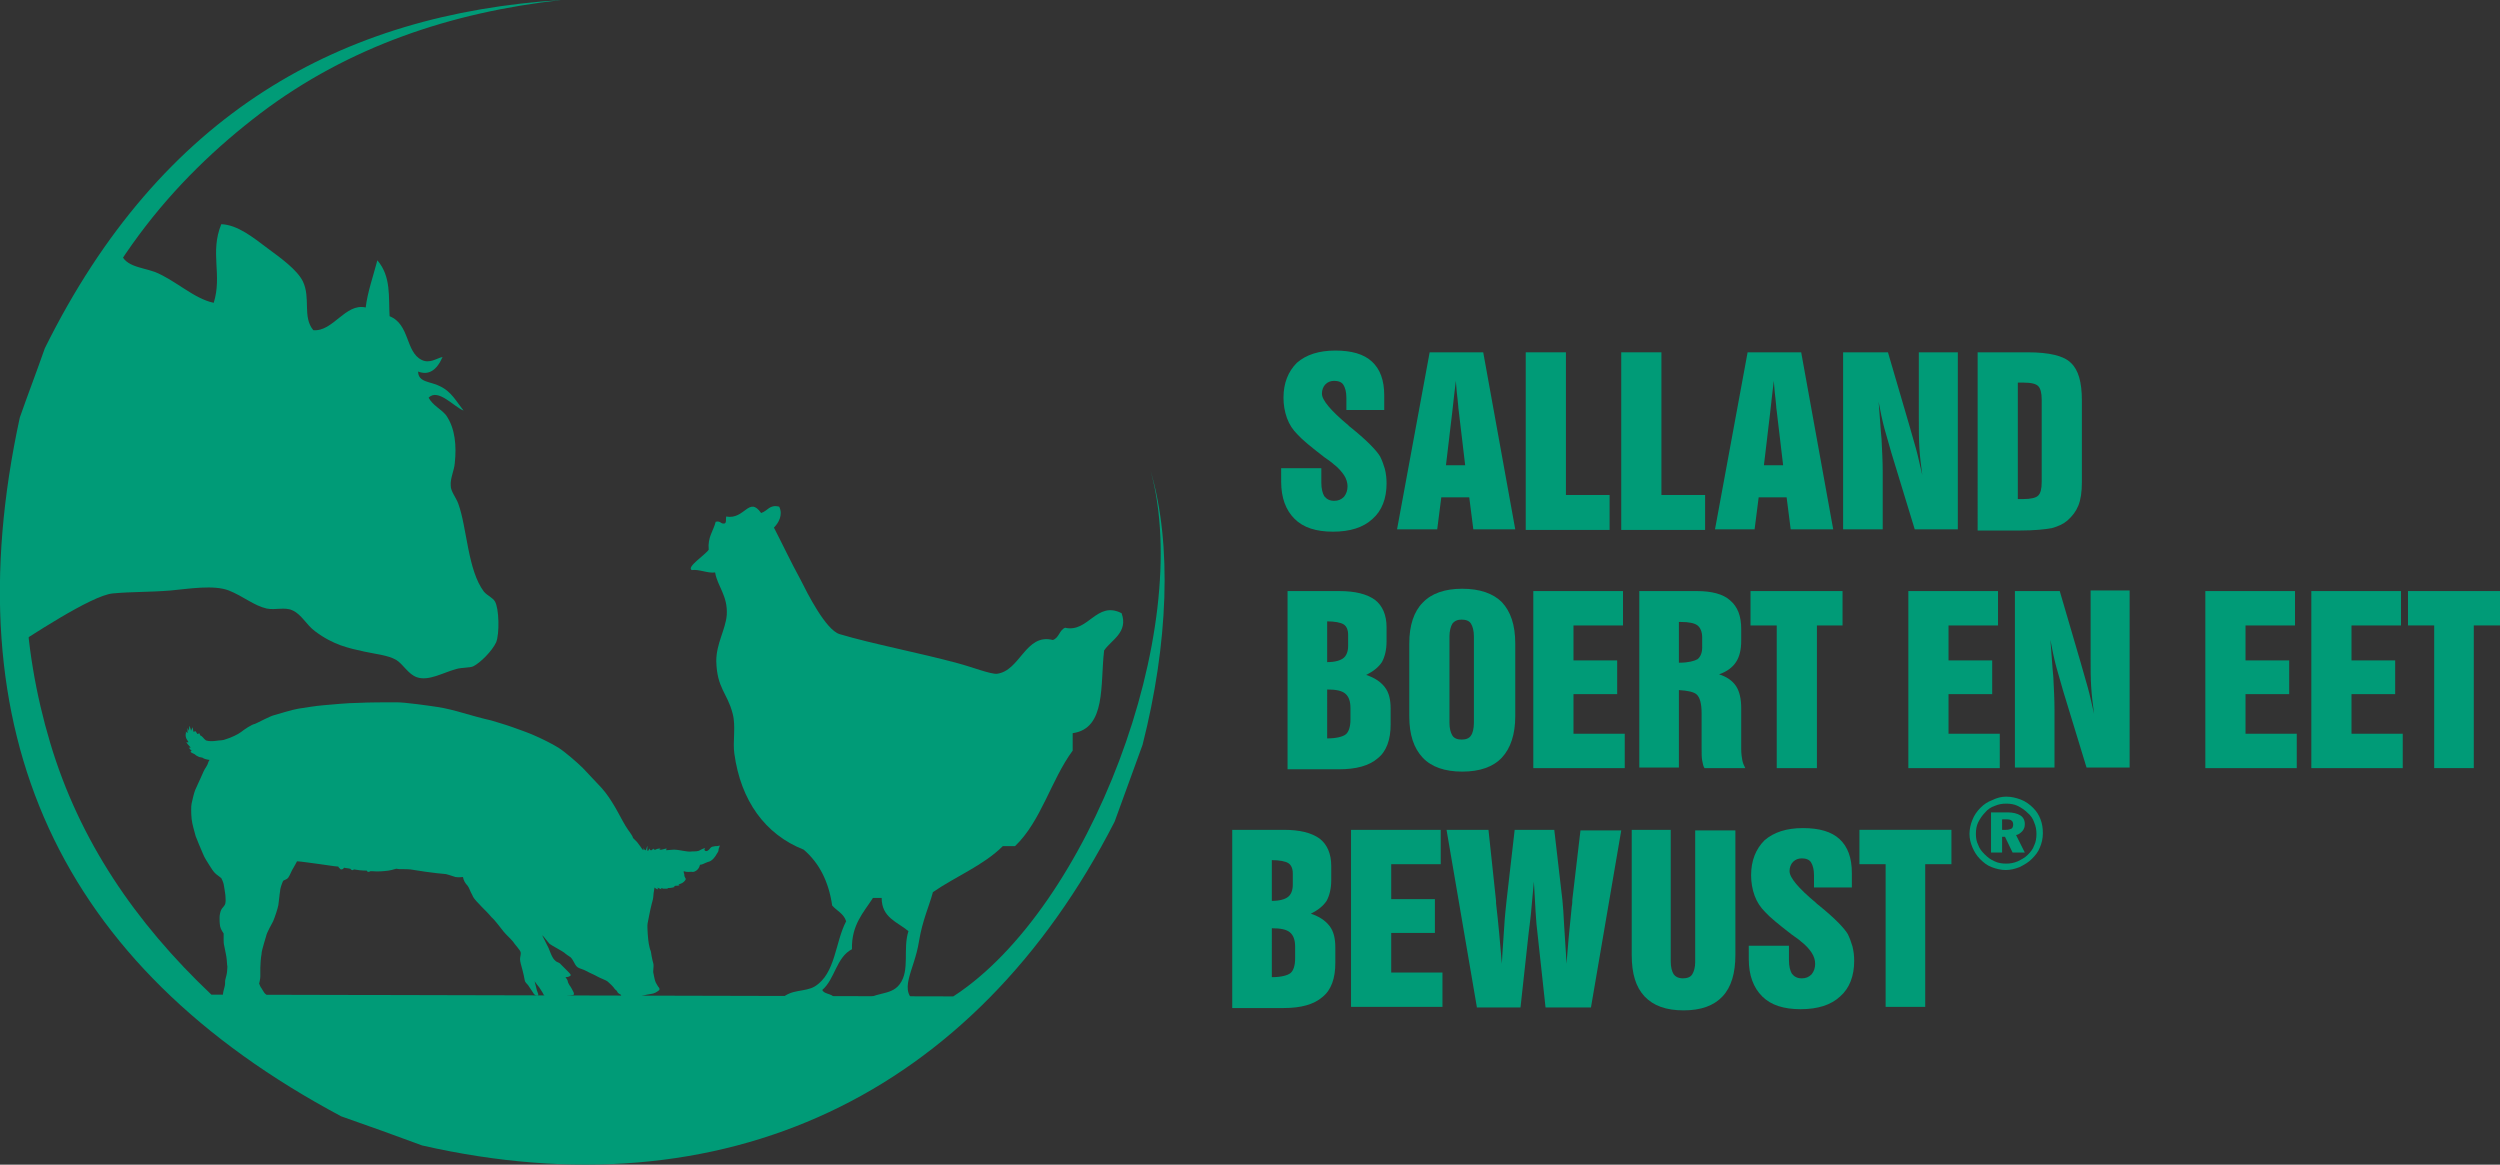 <?xml version="1.0" encoding="utf-8"?>
<!-- Generator: Adobe Illustrator 23.0.4, SVG Export Plug-In . SVG Version: 6.00 Build 0)  -->
<svg version="1.1" id="Layer_1" xmlns="http://www.w3.org/2000/svg" xmlns:xlink="http://www.w3.org/1999/xlink" x="0px" y="0px"
	 viewBox="0 0 429.3 200" style="enable-background:new 0 0 429.3 200;" xml:space="preserve">
<rect x="0" y="0" width="429.3" height="200" fill="#333333" stroke="none"/>
<path style="fill:none;" d="M194,147.6c0.4-0.3,0.7-0.7,1-1c-0.4,0.2-0.8,0.3-1.1,0.5C193.9,147.2,194,147.4,194,147.6z"/>
<path style="fill:#FFFFFF;" d="M180.9,155.3l1.1,0.1C181.6,155.4,181.2,155.2,180.9,155.3z"/>
<g>
	<path style="fill:#009B77;" d="M220.1,80.4h6.8v2.5c0,1,0.2,1.8,0.5,2.3c0.4,0.5,0.9,0.8,1.7,0.8c0.7,0,1.2-0.2,1.7-0.7
		c0.4-0.5,0.6-1.1,0.6-1.8c0-0.6-0.2-1.3-0.6-1.9c-0.4-0.6-1-1.3-1.8-1.9c-0.3-0.3-0.9-0.7-1.6-1.2c-2.2-1.7-3.8-3-4.6-3.9
		c-0.8-0.8-1.4-1.7-1.8-2.8c-0.4-1.1-0.6-2.3-0.6-3.5c0-2.5,0.8-4.5,2.3-6c1.6-1.4,3.8-2.1,6.6-2.1c2.8,0,4.9,0.6,6.3,1.9
		c1.4,1.3,2.1,3.2,2.1,5.8v2.5h-6.5v-2.1c0-1-0.2-1.7-0.5-2.2c-0.3-0.5-0.9-0.7-1.6-0.7c-0.6,0-1.1,0.2-1.5,0.6
		c-0.4,0.4-0.6,1-0.6,1.6c0,1.1,1.5,2.9,4.5,5.4l0.2,0.2l0.5,0.4c2.7,2.2,4.2,3.8,4.8,4.8c0.3,0.6,0.6,1.4,0.8,2.1
		c0.2,0.8,0.3,1.6,0.3,2.5c0,2.6-0.8,4.7-2.4,6.1c-1.6,1.5-3.9,2.2-6.8,2.2c-2.9,0-5.1-0.7-6.6-2.2c-1.5-1.5-2.3-3.6-2.3-6.4V80.4z"
		/>
	<path style="fill:#009B77;" d="M239.9,90.9l5.6-30.4h9.2l5.5,30.4H253l-0.7-5.5h-4.8l-0.7,5.5H239.9z M248.3,79.9h3.3l-1.1-9.3
		c-0.1-0.6-0.1-1.3-0.2-2c-0.1-0.7-0.2-1.8-0.3-3.2c-0.1,0.8-0.2,1.7-0.3,2.5c-0.1,0.9-0.2,1.8-0.3,2.7L248.3,79.9z"/>
	<path style="fill:#009B77;" d="M262,90.9V60.5h6.9V85h7.5v6H262z"/>
	<path style="fill:#009B77;" d="M278.4,90.9V60.5h6.9V85h7.5v6H278.4z"/>
	<path style="fill:#009B77;" d="M294.5,90.9l5.6-30.4h9.2l5.5,30.4h-7.3l-0.7-5.5h-4.8l-0.7,5.5H294.5z M302.9,79.9h3.3l-1.1-9.3
		c-0.1-0.6-0.1-1.3-0.2-2c-0.1-0.7-0.2-1.8-0.3-3.2c-0.1,0.8-0.2,1.7-0.3,2.5c-0.1,0.9-0.2,1.8-0.3,2.7L302.9,79.9z"/>
	<path style="fill:#009B77;" d="M316.5,90.9V60.5h7.7l3.6,12.3c0.4,1.4,0.8,2.8,1.2,4.2c0.4,1.4,0.7,3,1.1,4.6
		c-0.2-1.5-0.4-3-0.5-4.6c-0.1-1.5-0.1-3.3-0.1-5.3V60.5h6.7v30.4h-7.4l-4-13.1c-0.4-1.4-0.8-2.8-1.2-4.2c-0.4-1.5-0.7-3-1-4.6
		c0.2,2.3,0.3,4.4,0.5,6.4c0.1,2,0.2,3.9,0.2,5.6v9.9H316.5z"/>
	<path style="fill:#009B77;" d="M339.7,60.5h8.5c3.7,0,6.2,0.6,7.4,1.8c1.3,1.2,1.9,3.3,1.9,6.5v14c0,1.7-0.2,3-0.6,4
		c-0.4,1-1,1.8-1.9,2.6c-0.7,0.6-1.6,1-2.7,1.3c-1.1,0.2-2.9,0.4-5.4,0.4h-1h-6.3V60.5z M347.4,65.7h-0.9v20h0.9
		c1.3,0,2.2-0.2,2.6-0.6c0.4-0.4,0.6-1.1,0.6-2.3V68.6c0-1.1-0.2-1.9-0.6-2.3C349.6,65.9,348.8,65.7,347.4,65.7z"/>
	<path style="fill:#009B77;" d="M221.1,131.9v-30.4h8.9c2.7,0,4.7,0.5,6.1,1.5c1.3,1,2,2.6,2,4.7v2.4c0,1.5-0.3,2.7-0.8,3.6
		c-0.6,0.9-1.5,1.6-2.7,2.2c1.5,0.5,2.5,1.2,3.2,2.1c0.7,0.9,1,2.1,1,3.7v2.7c0,2.6-0.7,4.6-2.2,5.8c-1.5,1.3-3.7,1.9-6.7,1.9H221.1
		z M227.9,113.7c1.4,0,2.3-0.3,2.8-0.7c0.5-0.4,0.8-1.1,0.8-2.1V109c0-0.9-0.3-1.5-0.8-1.8c-0.5-0.3-1.5-0.5-2.8-0.5V113.7z
		 M227.9,126.8c1.6,0,2.7-0.3,3.2-0.7c0.5-0.4,0.8-1.3,0.8-2.5v-2c0-1.2-0.3-2-0.9-2.5c-0.6-0.5-1.6-0.7-3.1-0.7V126.8z"/>
	<path style="fill:#009B77;" d="M242,110.5c0-3.1,0.8-5.5,2.3-7c1.5-1.6,3.8-2.4,6.8-2.4c3,0,5.3,0.8,6.8,2.3
		c1.5,1.6,2.3,3.9,2.3,7.1V123c0,3.1-0.8,5.5-2.3,7.1c-1.5,1.6-3.8,2.4-6.8,2.4c-3,0-5.3-0.8-6.8-2.4c-1.5-1.6-2.3-3.9-2.3-7.1
		V110.5z M248.9,109.3v14.8c0,1,0.2,1.7,0.5,2.2s0.9,0.7,1.6,0.7c0.7,0,1.3-0.2,1.6-0.7c0.3-0.4,0.5-1.2,0.5-2.2v-14.8
		c0-1-0.2-1.7-0.5-2.2c-0.3-0.5-0.9-0.7-1.6-0.7c-0.7,0-1.2,0.2-1.6,0.7C249.1,107.6,248.9,108.4,248.9,109.3z"/>
	<path style="fill:#009B77;" d="M263.3,131.9v-30.4h15.4v5.9h-8.5v6h7.5v5.8h-7.5v6.8h8.8v5.9H263.3z"/>
	<path style="fill:#009B77;" d="M281.5,131.9v-30.4h9.9c2.5,0,4.5,0.5,5.7,1.6c1.3,1.1,1.9,2.7,1.9,4.9v0.3v1.7
		c0,1.6-0.3,2.8-0.9,3.7c-0.6,0.9-1.5,1.6-2.9,2.1c1.3,0.4,2.3,1.1,2.9,2c0.6,0.9,0.9,2.2,0.9,3.8v7c0,0.8,0.1,1.5,0.2,2
		c0.1,0.5,0.3,0.9,0.5,1.3h-7c-0.2-0.3-0.3-0.7-0.4-1.3c-0.1-0.5-0.1-1.3-0.1-2.2v-5.9c0-1.7-0.3-2.7-0.8-3.2
		c-0.5-0.5-1.6-0.7-3.1-0.8v13.3H281.5z M288.4,113.8c1.5,0,2.6-0.3,3.1-0.6c0.5-0.4,0.8-1.1,0.8-2v-1.7c0-1-0.3-1.7-0.8-2.1
		c-0.5-0.4-1.5-0.6-2.9-0.6h-0.3V113.8z"/>
	<path style="fill:#009B77;" d="M305.1,131.9v-24.5h-4.5v-5.9h15.8v5.9H312v24.5H305.1z"/>
	<path style="fill:#009B77;" d="M327.7,131.9v-30.4h15.4v5.9h-8.5v6h7.5v5.8h-7.5v6.8h8.8v5.9H327.7z"/>
	<path style="fill:#009B77;" d="M346,131.9v-30.4h7.7l3.6,12.3c0.4,1.4,0.8,2.8,1.2,4.2c0.4,1.4,0.7,3,1.1,4.6
		c-0.2-1.5-0.4-3-0.5-4.6c-0.1-1.5-0.1-3.3-0.1-5.3v-11.3h6.7v30.4h-7.4l-4-13.1c-0.4-1.4-0.8-2.8-1.2-4.2c-0.4-1.5-0.7-3-1-4.6
		c0.2,2.3,0.3,4.4,0.5,6.4c0.1,2,0.2,3.9,0.2,5.6v9.9H346z"/>
	<path style="fill:#009B77;" d="M378.7,131.9v-30.4h15.4v5.9h-8.5v6h7.5v5.8h-7.5v6.8h8.8v5.9H378.7z"/>
	<path style="fill:#009B77;" d="M396.9,131.9v-30.4h15.4v5.9h-8.5v6h7.5v5.8h-7.5v6.8h8.8v5.9H396.9z"/>
	<path style="fill:#009B77;" d="M418,131.9v-24.5h-4.5v-5.9h15.8v5.9h-4.5v24.5H418z"/>
	<path style="fill:#009B77;" d="M211.6,172.9v-30.4h8.9c2.7,0,4.7,0.5,6.1,1.5c1.3,1,2,2.6,2,4.7v2.4c0,1.5-0.3,2.7-0.8,3.6
		c-0.6,0.9-1.5,1.6-2.7,2.2c1.5,0.5,2.5,1.2,3.2,2.1c0.7,0.9,1,2.1,1,3.7v2.7c0,2.6-0.7,4.6-2.2,5.8c-1.5,1.3-3.7,1.9-6.7,1.9H211.6
		z M218.4,154.7c1.4,0,2.3-0.3,2.8-0.7c0.5-0.4,0.8-1.1,0.8-2.1V150c0-0.9-0.3-1.5-0.8-1.8c-0.5-0.3-1.5-0.5-2.8-0.5V154.7z
		 M218.4,167.8c1.6,0,2.7-0.3,3.2-0.7c0.5-0.4,0.8-1.3,0.8-2.5v-2c0-1.2-0.3-2-0.9-2.5c-0.6-0.5-1.6-0.7-3.1-0.7V167.8z"/>
	<path style="fill:#009B77;" d="M232,172.9v-30.4h15.4v5.9h-8.5v6h7.5v5.8h-7.5v6.8h8.8v5.9H232z"/>
	<path style="fill:#009B77;" d="M253.6,172.9l-5.2-30.4h7.2l1.3,12.2c0,0.1,0,0.2,0,0.4c0.4,3.4,0.7,6.8,1,10.4
		c0.1-2.3,0.3-4.4,0.4-6.3c0.1-1.9,0.3-3.4,0.4-4.5l1.4-12.2h6.8l1.4,12.1c0.1,0.9,0.2,2.4,0.3,4.4c0.1,2,0.3,4.2,0.4,6.5
		c0.2-2.7,0.5-6,0.9-9.8c0.1-0.5,0.1-0.9,0.1-1.2l1.4-11.9h7l-5.2,30.4h-7.8l-1.4-12.9c-0.1-0.7-0.2-1.8-0.3-3.4
		c-0.1-1.6-0.2-3.4-0.3-5.3c-0.1,1.4-0.3,2.9-0.4,4.3c-0.1,1.4-0.3,2.9-0.5,4.5l-1.4,12.8H253.6z"/>
	<path style="fill:#009B77;" d="M286.9,142.5v22.6c0,1,0.2,1.7,0.5,2.2c0.3,0.4,0.8,0.7,1.6,0.7c0.7,0,1.3-0.2,1.6-0.7
		c0.3-0.5,0.5-1.2,0.5-2.1v-22.6h6.9V164c0,3.1-0.7,5.5-2.2,7.1c-1.5,1.6-3.7,2.4-6.7,2.4c-3,0-5.2-0.8-6.7-2.4
		c-1.5-1.6-2.2-3.9-2.2-7.1v-21.5H286.9z"/>
	<path style="fill:#009B77;" d="M300.4,162.4h6.8v2.5c0,1,0.2,1.8,0.5,2.3c0.4,0.5,0.9,0.8,1.7,0.8c0.7,0,1.2-0.2,1.7-0.7
		c0.4-0.5,0.6-1.1,0.6-1.8c0-0.6-0.2-1.3-0.6-1.9c-0.4-0.6-1-1.3-1.8-1.9c-0.3-0.3-0.9-0.7-1.6-1.2c-2.2-1.7-3.8-3-4.6-3.9
		c-0.8-0.8-1.4-1.7-1.8-2.8c-0.4-1.1-0.6-2.3-0.6-3.5c0-2.5,0.8-4.5,2.3-6c1.6-1.4,3.8-2.1,6.6-2.1c2.8,0,4.9,0.6,6.3,1.9
		c1.4,1.3,2.1,3.2,2.1,5.8v2.5h-6.5v-2.1c0-1-0.2-1.7-0.5-2.2c-0.3-0.5-0.9-0.7-1.6-0.7c-0.6,0-1.1,0.2-1.5,0.6
		c-0.4,0.4-0.6,1-0.6,1.6c0,1.1,1.5,2.9,4.5,5.4l0.2,0.2l0.5,0.4c2.7,2.2,4.2,3.8,4.8,4.8c0.3,0.6,0.6,1.4,0.8,2.1
		c0.2,0.8,0.3,1.6,0.3,2.5c0,2.6-0.8,4.7-2.4,6.1c-1.6,1.5-3.9,2.2-6.8,2.2c-2.9,0-5.1-0.7-6.6-2.2s-2.3-3.6-2.3-6.4V162.4z"/>
	<path style="fill:#009B77;" d="M323.8,172.9v-24.5h-4.5v-5.9h15.8v5.9h-4.5v24.5H323.8z"/>
</g>
<g>
	<path style="fill:#009B77;" d="M344.5,136.8c0.9,0,1.7,0.2,2.5,0.5c0.8,0.3,1.5,0.8,2.1,1.4c0.6,0.6,1,1.2,1.3,2
		c0.3,0.8,0.4,1.5,0.4,2.4c0,0.9-0.2,1.7-0.5,2.4c-0.3,0.8-0.8,1.4-1.4,2c-0.6,0.6-1.3,1-2.1,1.4c-0.8,0.3-1.5,0.5-2.4,0.5
		c-0.8,0-1.6-0.2-2.4-0.5c-0.8-0.3-1.4-0.8-2-1.4c-0.6-0.6-1-1.3-1.3-2c-0.3-0.7-0.5-1.5-0.5-2.3c0-0.8,0.2-1.7,0.5-2.4
		c0.3-0.8,0.8-1.5,1.4-2.1c0.6-0.6,1.2-1,2-1.3C342.9,137,343.7,136.8,344.5,136.8z M344.5,138c-0.7,0-1.3,0.1-2,0.4
		c-0.6,0.2-1.2,0.6-1.6,1.1c-0.5,0.5-0.9,1.1-1.2,1.7c-0.3,0.6-0.4,1.3-0.4,2c0,0.7,0.1,1.3,0.4,1.9c0.2,0.6,0.6,1.1,1.1,1.6
		c0.5,0.5,1,0.9,1.7,1.2c0.6,0.3,1.3,0.4,2,0.4c0.7,0,1.3-0.1,2-0.4c0.6-0.3,1.2-0.6,1.7-1.1c0.5-0.5,0.9-1,1.1-1.6
		c0.3-0.6,0.4-1.3,0.4-2c0-0.7-0.1-1.3-0.4-2c-0.2-0.6-0.6-1.2-1.1-1.6c-0.5-0.5-1.1-0.9-1.7-1.2C345.9,138.1,345.2,138,344.5,138z
		 M341.9,139.5h2.8c1,0,1.7,0.2,2.2,0.5c0.5,0.3,0.8,0.8,0.8,1.5c0,0.5-0.1,0.8-0.4,1.2c-0.3,0.3-0.6,0.6-1.1,0.7l1.5,3h-2.1
		l-1.3-2.7h-0.5v2.7h-1.9V139.5z M343.8,140.7v1.8h0.7c0.4,0,0.7-0.1,0.9-0.2c0.2-0.1,0.3-0.4,0.3-0.7c0-0.3-0.1-0.6-0.3-0.7
		c-0.2-0.2-0.6-0.2-1-0.2H343.8z"/>
</g>
<g>
	<path style="fill-rule:evenodd;clip-rule:evenodd;fill:#009B77;" d="M20.6,42.9c0.5,2.9,3.5,2.9,6,3.8c3.5,1.4,6.7,4.6,10.1,5.3
		c1.5-4.8-0.7-8.6,1.3-13.5c2.8,0.1,5.5,2.3,7.9,4.1c2.3,1.7,5.1,3.7,6.1,5.7c1.4,2.9-0.1,6.1,1.8,8.4c3.4,0.3,5.5-4.7,9-3.9
		c0.3-2.6,1.3-5.4,2-8.1c2.4,2.8,1.9,6.3,2.1,9.6c3.5,1.4,2.7,6.1,5.5,7.5c1.4,0.7,2.6-0.3,3.6-0.5c-1,2.3-2.4,3.2-4.2,2.5
		c0,1.9,2.2,1.7,3.7,2.5c2,0.9,2.9,2.7,4.1,4.2c-1.6-0.6-4.4-3.9-6-2.2c0.8,1.4,2.1,1.9,3,3c1.6,2.3,1.8,5.3,1.5,8.2
		c-0.1,1.3-0.8,2.6-0.7,3.9c0,1,0.9,2,1.3,3.1c1.5,4.1,1.6,11.4,4.4,15.1c0.6,0.7,1.5,1,1.9,1.7c0.7,1.2,0.8,5.5,0.2,7
		c-0.7,1.5-2.7,3.5-3.9,4.1c-0.5,0.3-2.1,0.2-3,0.5c-2.2,0.6-4.7,2.1-6.7,1.4c-1.5-0.5-2.4-2.3-3.6-3c-1.4-0.8-3.6-1-5.4-1.4
		c-2.7-0.6-5.3-1.1-8.5-3.5c-1.5-1.1-2.3-2.9-3.9-3.6c-1.3-0.6-2.9,0-4.4-0.3c-2.2-0.5-4-2.1-6.5-3.1c-2.6-1-6.8-0.3-10,0
		c-3.7,0.3-6.7,0.2-9.9,0.5c-3.7,0.3-14.7,7.7-17.9,9.7C-1.1,65.2,20.6,42.9,20.6,42.9z"/>
	<path style="fill:#009B77;" d="M60.8,149.3c-0.1,0-0.2,0.2-0.4,0.1c-0.1-0.1-0.2-0.1-0.2-0.2c-0.3-0.1-0.8-0.1-1.1-0.2
		c-0.1,0.1-0.2,0.3-0.5,0.3c-0.2,0-0.2-0.2-0.3-0.2c-0.1-0.1-0.2-0.2-0.2-0.3c-0.1,0-0.1,0-0.1,0c-0.4,0-2.2-0.3-3-0.4
		c-0.8-0.1-3.5-0.5-4-0.5c0,0-0.3,0.6-0.6,1.1c-0.3,0.4-0.6,1.3-0.9,1.7c-0.3,0.4-0.8,0.4-0.9,0.6c-0.1,0.2-0.5,1.2-0.5,1.7
		c-0.1,0.5-0.2,1.8-0.3,2.4c-0.1,0.6-0.6,2.1-0.9,2.8c-0.4,0.7-1,1.9-1.1,2.2c-0.1,0.3-0.4,1.3-0.5,1.7c-0.1,0.4-0.4,1.3-0.4,1.8
		c-0.1,0.5-0.2,1.7-0.2,2.3c0,0.7,0,1.1,0,1.5c0,0.4-0.2,1.2-0.2,1.2s0.2,0.6,0.4,0.8c0.2,0.3,0.5,0.9,0.7,1
		c0.2,0.1,0.3,0.5,0.3,0.5s0.4,0.2,0.6,0.6c0.2,0.4,0.4,0.7,0.5,0.9c0.1,0.2-0.1,0.4-0.2,0.4c-0.1,0-0.6,0.1-0.9,0.2
		c0,0,0.2,0.4,0.3,0.6c0.1,0.2,0.2,0.5,0.4,0.6c0.2,0.2,0.4,0.3,0.6,0.7c0.2,0.4,0.3,0.7,0.3,0.9c0,0.2-0.6,0.3-0.9,0.3
		c0,0,0.1,0.3-0.3,0.3c-0.4,0-1.3,0.1-1.7,0.1c-0.4,0-0.7,0-1,0.1c-0.4,0-1,0-1.1-0.2c-0.2-0.2-0.4-0.9-0.7-1.2
		c-0.3-0.4-0.3-0.9-0.3-0.9s-0.3-0.1-0.5-0.4c-0.2-0.3-0.4-0.7-0.5-0.9c-0.1-0.2-0.2-0.5-0.2-0.5s-0.1,0.7-0.2,0.9
		c-0.1,0.2-0.1,0.5-0.1,0.7c0,0.2-0.1,0.3-0.3,0.4c-0.2,0-0.3-0.3-0.4-0.5c0-0.2-0.3-0.5-0.4-0.8c-0.1-0.3-0.2-1-0.2-1.1
		c0-0.1-0.3-0.4-0.4-0.7c-0.1-0.3,0.1-0.7,0.1-0.7s-0.2-0.2-0.1-0.4c0-0.2,0.2-0.9,0.3-1.3c0.1-0.4,0-0.8,0.1-1.1
		c0.1-0.4,0.3-1.1,0.3-1.5c0-0.4,0.1-0.7,0-1c0-0.3-0.1-1.4-0.2-1.8c-0.1-0.4-0.2-1.1-0.3-1.5c-0.1-0.4-0.1-0.7-0.1-1
		c0-0.2,0-0.9,0-1.1c0,0-0.5-0.7-0.6-1.2c-0.1-0.6-0.1-1.1-0.1-1.5c0-0.4,0.1-1,0.3-1.4c0.2-0.4,0.6-0.6,0.7-1.1
		c0.1-0.5,0-0.9,0-1.4c-0.1-0.6-0.2-1.5-0.3-1.9c-0.1-0.4-0.3-0.8-0.4-1c-0.1-0.1-0.4-0.3-0.9-0.7c-0.4-0.3-0.9-1.1-1.2-1.6
		c-0.3-0.5-0.8-1.2-1.1-2c-0.3-0.7-0.9-2.1-1.2-2.9c-0.2-0.8-0.6-2-0.7-3c-0.1-1-0.1-2.2,0-2.6c0.1-0.5,0.4-1.8,0.6-2.3
		c0.2-0.5,0.7-1.5,1-2.2c0.3-0.7,0.6-1.4,0.9-1.8c0.4-0.6,0.3-0.9,0.6-1.2c0,0-0.8-0.1-1.1-0.3c-0.2-0.2-0.6-0.1-0.9-0.3
		c-0.2-0.1-0.4-0.2-0.6-0.4c-0.2-0.1-0.5-0.2-0.7-0.4l0.2-0.2c0,0-0.4-0.3-0.5-0.6c0,0,0.2,0.2,0.3,0.1c0.1-0.1-0.6-0.6-0.7-1
		c0,0,0.2,0.1,0.3,0.1c0.2-0.1-0.3-0.4-0.4-1c-0.1-0.5,0.1-0.5,0-0.9l0.3,0.3c0,0,0-0.6,0-0.8c0-0.2,0.2,0.3,0.2,0.4
		c0,0,0.1-0.4,0.1-0.8c0-0.2,0.3,0.6,0.3,0.8c0,0,0.2-0.4,0.2-0.6c0-0.1,0.2,0.4,0.2,0.7c0,0,0,0,0,0c0,0,0.1,0.1,0.2,0.1
		c0,0,0-0.1,0-0.2c0,0,0.2,0,0.4,0.4c0.1,0.3,0.4,0,0.4,0s0.1,0.1,0.2,0.4l0.2,0.1c0.3,0.2,0.6,0.8,1,0.8c0.3,0.1,1,0.1,1.6,0
		c0.6-0.1,1,0,1.7-0.3c0.7-0.2,2-0.8,2.5-1.2c0.5-0.4,1.8-1.3,2.4-1.4c0.5-0.2,2.5-1.3,3.3-1.5c0.8-0.2,2.9-0.9,4.1-1.1
		c1.3-0.2,3.1-0.5,4.4-0.6c1.2-0.1,4.2-0.4,5.9-0.4c1.7-0.1,5.1-0.1,6.6-0.1c1.5,0,5.7,0.6,7,0.8c1.4,0.2,3.3,0.7,4.3,1
		c1,0.3,3.9,1.1,4.9,1.3c1,0.3,2.7,0.8,3.8,1.2c1.2,0.4,3.3,1.2,3.9,1.5c0.7,0.3,2.8,1.3,3.9,2c1.1,0.7,3.2,2.5,4.2,3.5
		c1,1.1,2.3,2.4,3.2,3.4c0.9,1,1.6,2.1,2.2,3.1c0.6,1,1.3,2.4,1.9,3.4c0.6,1,1.2,1.6,1.3,2.1c0,0,0.5,0.5,0.7,0.7
		c0.2,0.3,0.4,0.5,0.6,0.8c0.2,0.3,0.3,0.5,0.5,0.6c0-0.2,0-0.3,0-0.4c0,0,0.1,0.3,0.3,0.4c0.2,0.1,0.2-0.6,0.4-0.7
		c0,0-0.1,0.7,0,0.8h0.1c0.1-0.1,0.1-0.3,0.3-0.4c0,0-0.1,0.2,0.1,0.3l0.2,0c0.1-0.1,0.2-0.2,0.4-0.3c0,0-0.1,0.1,0,0.2
		c0.1,0,0.2,0,0.3,0c0.1-0.1,0.4-0.2,0.9-0.2c0,0-0.4,0.1-0.2,0.2c0.3,0.1,0.9-0.2,1.2-0.2c0,0-0.1,0.1-0.1,0.3
		c0.4,0,0.9-0.1,1.3-0.1c0.5,0,1,0.1,1.6,0.2c0.6,0.1,1.1,0.2,1.6,0.1c0.5,0,1,0,1.3-0.2c0.3-0.2,0.9-0.4,0.9-0.4s-0.3,0.3,0,0.5
		c0.3,0.2,0.7-0.2,0.9-0.5c0.3-0.3,0.5-0.2,0.8-0.3c0.3,0,0.5,0,0.7-0.1c0.2-0.1,0,0.3-0.1,0.6c0,0.2,0,0.4-0.3,0.8
		c-0.2,0.4-0.8,1.3-1.5,1.4c-0.6,0.2-1,0.5-1.4,0.5c0,0-0.1,0.5-0.4,0.8c-0.3,0.3-0.7,0.5-1,0.4c-0.3,0-0.9,0.1-1.4-0.1
		c0,0,0,0.3,0.1,0.5c0,0.2,0,0.4,0.2,0.7c0.2,0.2-0.2,0.6-0.5,0.8c-0.2,0.1-0.4,0.2-0.7,0.3l0.2,0.1c-0.2,0.1-0.5,0.1-0.7,0.1
		l-0.3,0.1l0.2,0.1c-0.6,0.2-1.1,0.2-1.3,0.2h0l0.1,0.1c-0.3,0-0.5,0-0.7,0c0,0-0.1,0-0.1,0c-0.1,0-0.2-0.1-0.4-0.1l0.1,0.2
		c-0.4-0.1-0.7-0.3-0.7-0.3l0.1,0.3c-0.2,0-0.4-0.1-0.6-0.3c0,0.1-0.1,0.4-0.1,0.6c-0.1,0.4-0.1,1.2-0.2,1.5
		c-0.1,0.4-0.3,1.1-0.4,1.6c-0.1,0.5-0.4,1.9-0.5,2.5c-0.1,0.6,0.1,2.9,0.2,3.4c0.1,0.5,0.2,1,0.3,1.2c0.1,0.2,0.1,0.5,0.2,1
		c0.1,0.5,0.2,1,0.3,1.3c0.1,0.4-0.1,1.3,0,1.6c0.1,0.4,0.2,1.2,0.4,1.6c0.2,0.4,0.3,0.5,0.4,0.7c0.2,0.2,0.4,0.5,0.1,0.7
		c-0.3,0.2-0.6,0.5-1.4,0.6c-0.8,0.1-1.4,0.3-1.8,0.4c-0.5,0.1-1.3,0.4-1.9,0.4c-0.6,0.1-0.8,0.2-1,0c-0.2-0.1-0.4-0.7-0.4-0.7
		s-0.5-0.2-0.6-0.5c-0.1-0.3-0.4-0.3-0.6-0.7c-0.3-0.4-0.7-0.7-1-1c-0.3-0.3-1.3-0.6-1.8-0.9c-0.5-0.3-1.5-0.7-1.8-0.9
		c-0.4-0.2-0.6-0.3-1.2-0.5c-0.6-0.2-0.8-0.6-1-1c-0.2-0.3-0.3-0.6-0.6-0.9c-0.3-0.2-0.9-0.6-1.1-0.8c-0.2-0.2-2.1-1.2-2.5-1.5
		c-0.4-0.4-1.1-1.4-1.3-1.5c0,0,0.9,1.8,1.1,2.2c0.2,0.5,0.5,1.3,0.7,1.6c0.2,0.4,0.5,0.6,0.6,0.7c0.1,0.1,0.6,0.2,0.8,0.5
		c0.2,0.2,1,1,1.2,1.2c0.2,0.2,0.6,0.6,0.5,0.7c-0.2,0.2-0.5,0.3-0.9,0.3c0,0,0.4,0.5,0.4,0.7c0,0.2,0.2,0.5,0.3,0.7
		c0.2,0.2,0.6,1,0.7,1.2c0.1,0.3,0.1,0.5-0.3,0.5c-0.3,0.1-0.8,0.1-0.8,0.1s0,0.2-0.3,0.3c-0.3,0-1.3,0.1-1.6,0.1
		c-0.4,0-1.4,0.1-1.6,0c-0.2-0.1-0.6-0.6-0.7-0.9c-0.2-0.3-0.6-1-0.8-1.2c-0.2-0.2-0.5-0.7-0.6-0.8c0,0,0.3,1.2,0.4,1.6
		c0.1,0.3,0.4,0.8,0.1,0.9c-0.3,0-0.6-0.2-0.8-0.6c-0.2-0.3-0.6-0.9-0.8-1.2c-0.2-0.3-0.5-0.4-0.6-0.9c-0.1-0.5-0.2-1.1-0.4-1.8
		c-0.2-0.7-0.4-1.4-0.4-1.8c0-0.4,0.2-0.9,0.1-1.2c-0.1-0.4-1-1.3-1.3-1.8c-0.4-0.5-1.2-1.2-1.6-1.7c-0.4-0.5-1.6-2.1-2.1-2.5
		c-0.4-0.5-1.1-1.2-1.7-1.8c-0.5-0.6-1.3-1.2-1.6-2c-0.4-0.7-0.5-1.2-0.8-1.6c-0.4-0.4-0.7-0.9-0.8-1.5c0,0-0.8,0.1-1.3,0
		c-0.5-0.2-1.3-0.4-1.6-0.5c-0.3,0-2.9-0.3-3.5-0.4c-0.6-0.1-1.9-0.3-2.6-0.4c-0.8-0.1-2,0-2.3-0.1c-0.2-0.1-0.7,0.2-1.5,0.3
		c-0.8,0.1-1.7,0.2-2.8,0.1l-0.2,0c0,0-0.1,0-0.1,0c-0.1,0-0.2,0.2-0.4,0.1c-0.1,0-0.2-0.1-0.2-0.2
		C62.1,149.5,61.3,149.4,60.8,149.3z"/>
	<path style="fill:#009B77;" d="M133.8,87c0.7,1.4-0.1,2.8-0.9,3.6c1.4,2.7,2.8,5.7,4.6,9c1.1,2.2,4.3,8.6,6.7,9.3
		c5.7,1.7,13.7,3.2,20.3,5c2.3,0.6,5.6,1.9,6.7,1.8c4-0.5,4.9-7,9.6-5.8c1.1-0.4,1.1-1.7,2.1-2.1c4,0.9,5.4-4.7,9.7-2.5
		c1.2,3.3-1.8,4.6-3,6.4c-0.7,5.8,0.4,13.4-5.4,14.2c0,1,0,2,0,3c-3.7,5-5.4,12.1-9.9,16.4c-0.7,0-1.4,0-2.1,0
		c-3.3,3.3-8.1,5.2-12,7.9c-0.6,2.3-1.8,4.8-2.4,8.5c-0.8,5.1-3.8,8.5-0.2,10.6c-3.1,0-6.2,0-9.4,0.1c1.6-2.3,4.7-1.2,6.3-3.4
		c1.8-2.4,0.5-6,1.5-9.1c-1.9-1.6-4.6-2.3-4.6-5.7c-0.5,0-1,0-1.5,0c-1.6,2.5-3.7,4.6-3.6,8.8c-2.7,1.4-2.9,5.1-5.1,7
		c0.4,0.9,2.2,0.5,2.1,1.8c-2.9-0.2-6.6,0.4-9.1-0.3c1.7-1.7,4-1.1,5.7-2.1c3.6-2.2,3.5-7.6,5.4-11.2c-0.4-1.3-1.6-1.8-2.4-2.7
		c-0.6-4.2-2.3-7.4-4.9-9.6c-6.6-2.6-10.8-8.4-11.9-16.5c-0.3-2.1,0.3-4.7-0.3-6.9c-0.9-3.5-2.7-4.3-2.8-9c0-3,1.6-5.4,1.8-7.9
		c0.2-3.3-1.6-4.9-2-7.3c-1.2,0.2-2.8-0.6-4-0.4c-1-0.5,2.3-2.6,2.9-3.5c-0.2-2.2,0.8-3.2,1.2-4.8c0.9-0.2,0.8,0.4,1.5,0.3
		c0.4-0.1,0.2-0.8,0.3-1.2c3.2,0.6,3.9-3.6,6-0.6C131.9,87.7,132.1,86.6,133.8,87z"/>
	<path style="fill-rule:evenodd;clip-rule:evenodd;fill:#009B77;" d="M163.7,171.1c23.3-15.1,41.4-62.8,33.9-90.2
		c3.7,12.6,3,29.7-1.4,47c-1.6,4.4-3.2,8.8-4.8,13.2c-24.1,47.1-67.1,67.4-118.9,55.6c-4.6-1.7-9.3-3.4-13.9-5
		C10,165.8-8.3,125.7,3.4,71.7c1.4-4,2.9-7.9,4.3-11.9C27.7,19.4,58.6,2.4,96.4,0C77.5,2.1,59.9,8,44.8,19.4
		C29.8,30.8,16,46.7,8.4,71.3c-6.3,20.5-4.6,40.1,0.2,56.2c5,16.8,14.6,30.9,27.7,43.3"/>
</g>
</svg>
